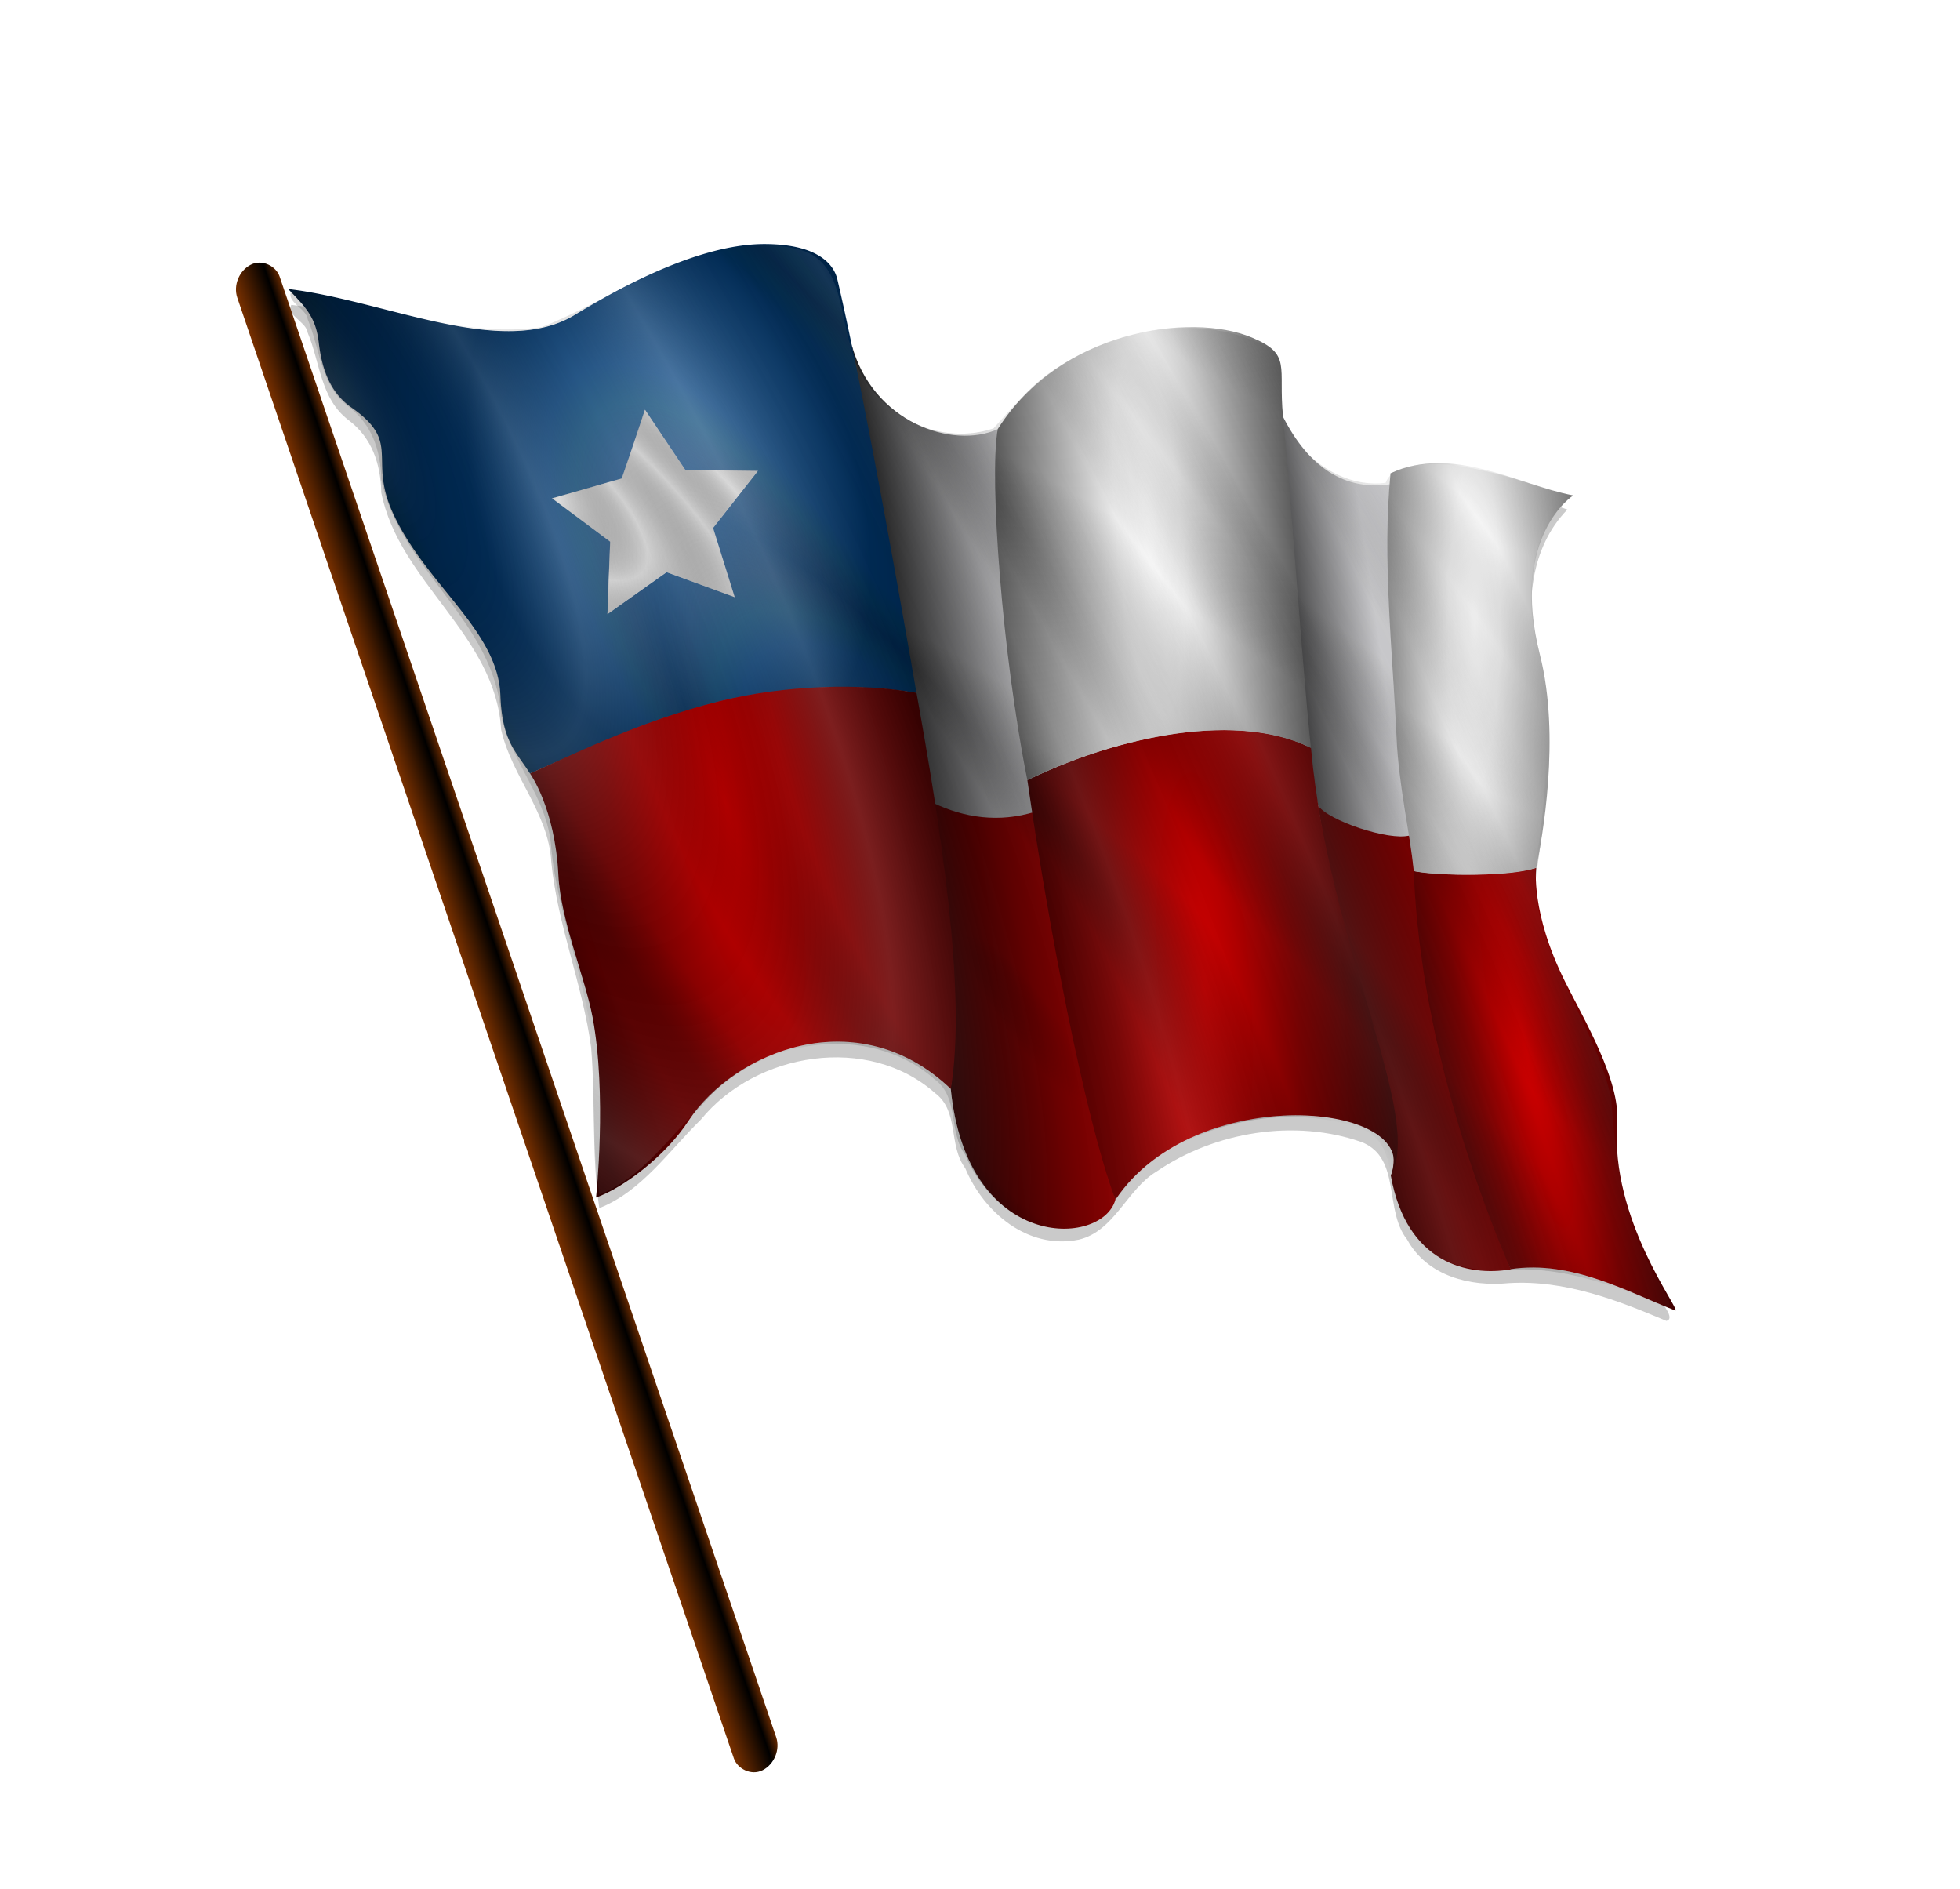 <svg xmlns="http://www.w3.org/2000/svg" xmlns:xlink="http://www.w3.org/1999/xlink" viewBox="0 0 333.92 321.81" enable-background="new"><defs><radialGradient id="i" gradientUnits="userSpaceOnUse" cy="377.69" cx="268.32" gradientTransform="matrix(-.76 -2.285 1.484 -.494 -51.221 1179.2)" r="53.522"><stop stop-color="#548dc6" offset="0"/><stop stop-color="#002952" offset=".387"/><stop stop-color="#000a14" offset="1"/></radialGradient><radialGradient id="q" xlink:href="#c" gradientUnits="userSpaceOnUse" cy="33.338" cx="-8.371" gradientTransform="matrix(8.51 8.858 -2.748 2.64 116.91 -12.063)" r="54.91"/><radialGradient id="s" xlink:href="#c" gradientUnits="userSpaceOnUse" cy="388.36" cx="295.4" gradientTransform="matrix(2.066 3.264 -1.061 .672 50.081 -862.88)" r="117.48"/><radialGradient id="r" gradientUnits="userSpaceOnUse" cy="439.14" cx="312.35" gradientTransform="matrix(.871 -.618 2.51 3.537 -1012 -896.57)" r="119.97"><stop stop-opacity=".102" offset="0"/><stop stop-color="#eee" stop-opacity=".553" offset=".087"/><stop stop-opacity=".223" offset=".186"/><stop stop-color="#eee" stop-opacity=".471" offset=".291"/><stop stop-opacity=".185" offset=".393"/><stop stop-color="#eee" stop-opacity=".4" offset=".497"/><stop stop-opacity=".094" offset=".597"/><stop stop-color="#eee" stop-opacity=".376" offset=".678"/><stop stop-opacity=".1" offset=".801"/><stop stop-color="#eee" stop-opacity=".361" offset=".879"/><stop stop-opacity=".169" offset="1"/></radialGradient><radialGradient id="n" xlink:href="#b" gradientUnits="userSpaceOnUse" cy="407.75" cx="443.33" gradientTransform="matrix(1.635 .012 -.078 10.509 -250.42 -3889)" r="15.835"/><radialGradient id="p" xlink:href="#b" gradientUnits="userSpaceOnUse" cy="388.84" cx="386.96" gradientTransform="matrix(1.22 -.1 .562 6.854 -303.45 -2241)" r="26.906"/><radialGradient id="m" xlink:href="#a" gradientUnits="userSpaceOnUse" cy="443.37" cx="321.04" gradientTransform="matrix(1.152 4.285 -.995 .267 386.25 -1062.4)" r="36.269"/><radialGradient id="o" xlink:href="#a" gradientUnits="userSpaceOnUse" cy="460.41" cx="396.08" gradientTransform="matrix(.992 -.066 .314 4.714 -140.8 -1680.5)" r="31.554"/><radialGradient id="l" xlink:href="#a" gradientUnits="userSpaceOnUse" cy="479.19" cx="452.74" gradientTransform="matrix(.841 -.183 1.181 5.418 -495.2 -2039.5)" r="22.302"/><linearGradient id="c"><stop stop-color="#fff" stop-opacity=".654" offset="0"/><stop stop-opacity="0" offset=".073"/><stop stop-color="#fff" stop-opacity=".655" offset=".157"/><stop stop-opacity="0" offset=".253"/><stop stop-color="#fff" stop-opacity=".655" offset=".349"/><stop stop-opacity="0" offset=".46"/><stop stop-color="#fff" stop-opacity=".447" offset=".556"/><stop stop-opacity="0" offset=".648"/><stop stop-color="#fff" stop-opacity=".447" offset=".75"/><stop stop-opacity="0" offset=".866"/><stop stop-color="#fff" stop-opacity=".655" offset="1"/></linearGradient><linearGradient id="j" y2="347.49" gradientUnits="userSpaceOnUse" y1="344.42" gradientTransform="translate(266.95 50.838)" x2="137.46" x1="158.16"><stop stop-color="#cccccf" offset="0"/><stop offset="1"/></linearGradient><linearGradient id="h" y2="340.99" gradientUnits="userSpaceOnUse" x2="69.715" gradientTransform="translate(266.95 50.838)" y1="336.49" x1="101.16"><stop stop-color="#cccccf" offset="0"/><stop offset="1"/></linearGradient><linearGradient id="g" y2="409.55" gradientUnits="userSpaceOnUse" x2="75.074" gradientTransform="translate(266.95 50.838)" y1="404.88" x1="112.93"><stop stop-color="#980101" offset="0"/><stop offset="1"/></linearGradient><linearGradient id="f" y2="416.32" gradientUnits="userSpaceOnUse" x2="181.08" gradientTransform="translate(266.95 50.838)" y1="422.53" x1="153.95"><stop stop-color="#360101" offset="0"/><stop stop-color="#980101" offset="1"/></linearGradient><linearGradient id="k" y2="144.07" gradientUnits="userSpaceOnUse" x2="4.318" gradientTransform="translate(113.05 404.26)" y1="144.07" x1="-3.75"><stop stop-color="#783000" offset="0"/><stop offset=".75"/><stop stop-color="#642800" offset="1"/></linearGradient><linearGradient id="b"><stop stop-color="#fff" offset="0"/><stop stop-color="#eee" offset=".169"/><stop stop-color="#1f1f1f" offset="1"/></linearGradient><linearGradient id="a"><stop stop-color="#d40000" offset="0"/><stop stop-color="#750101" offset=".5"/><stop stop-color="#2f0000" offset="1"/></linearGradient><filter id="d" color-interpolation-filters="sRGB"><feBlend in2="BackgroundImage" mode="darken"/></filter><filter id="e" color-interpolation-filters="sRGB"><feGaussianBlur stdDeviation="2.079"/></filter></defs><g transform="translate(-191.44 -294.96)" filter="url(#d)"><path opacity=".523" d="M320.12 339.09c-13.422.476-24.389 9.145-36.4 13.887-14.566 2.056-28.482-4.535-42.655-6.074-.882 1.793 2.586 2.881 2.8 4.742 2.134 5.088 2.165 11.3 7.016 14.92 3.945 3.008 5.421 7.444 5.516 12.312 3.06 15.292 19.464 24.253 20.413 40.329 1.768 7.964 8.093 14.194 8.551 22.592 1.07 10.827 5.365 20.919 6.787 31.6.75 9.086.074 18.362 1.395 27.347 7.17-2.8 11.914-9.813 17.328-15.103 9.367-11.46 28.478-14.595 39.89-4.475 4.128 3.09 2.205 8.891 5.126 12.781 3.123 7.52 10.69 13.926 19.33 12.171 6.058-1.404 8.198-8.537 13.231-11.584 9.962-6.81 23.63-9.074 35.091-4.99 6.667 2.8 3.655 11.579 7.633 16.552 3.379 6.22 10.716 8.077 17.342 7.424 9.463-.558 18.31 2.828 26.826 6.44 1.658-.431-1.066-3.149-1.197-4.222-6.098-9.416-7.385-20.628-8.242-31.545-3.101-14.233-15.263-26.618-12.494-41.995 1.8-11.809 2.304-23.867-.355-35.592-1.634-8.625-.995-18.218 5.42-24.861-7.52-2.464-15.793-5.598-24.026-5.464-2.523.302-5.966.593-6.933 3.206-7.542.991-14.932-4.613-17.658-11.381-.704-4.337.88-10.854-4.516-12.713-11.445-4.84-25.276-1.556-35.113 5.397-3.673 2.606-6.643 6.248-9.529 9.438-10.428 3.488-22.152-3.598-24.41-14.226-1.853-5.788-1.532-14.829-9.1-16.326-2.292-.638-4.704-.715-7.067-.587z" filter="url(#e)" fill="#3b3b3b"/></g><g transform="translate(-191.44 -294.96)"><path fill="url(#f)" d="M416.02 432.17c2.894 2.923 10.825 5.125 15.546 5.088.692 3.294.895 8.109 1.452 13.141.573 5.178 1.431 11.012 3.074 18.307 2.796 15.295 9.138 32.015 12.731 42.477-7.242 1.2-17.734-.928-20.432-15.976 3.096-6.974-9.34-40.01-12.372-63.038z"/><path d="M353.42 480.45c2.748 27.853 25.803 26.958 28.047 18.867-5.52-22.047-10.155-43.847-13.399-67.6-4.68 1.282-10.346 2.542-17.496-.976.07 9.28 4.053 34.715 2.847 49.709z" fill="url(#g)"/><path d="M336.52 353.61c3.552 13.326 17.266 17.935 24.897 14.45-.35 7.434 5.048 45.699 6.309 65.182-6.104 1.873-11.986 1.052-17.452-1.587-4.357-17.156-10.685-59.537-13.754-78.045z" fill="url(#h)"/><path d="M321.75 336.53c-6.775-.026-17.037 2.725-32.375 12.062-12.379 7.536-32.214-2.447-48.844-4.406 2.855 2.99 4.705 4.703 5.207 9.069.546 4.754 2.046 8.65 5.574 11.119 8.629 6.038 2.794 8.648 7.064 17.963 5.632 12.288 17.905 19.97 18.31 31.054.289 7.898 2.738 9.666 5.04 13.318 10.948-4.637 25.017-11.465 41.597-13.868 7.58-1.099 15.67-1.166 24.252.137-2.814-16.27-8.094-45.965-12.22-64.861a362.152 362.152 0 00-1.262-5.587c-.437-1.858-2.441-5.962-12.344-6z" fill="url(#i)"/><path fill="url(#j)" d="M410.04 365.98c4.415 8.63 10.52 12.578 18.178 11.474.211 19.679.577 41.396 3.359 59.817-3.504.962-14.002-2.592-15.554-5.098-3.429-13.066-5.35-45.81-5.983-66.194z"/><rect rx="4.034" ry="4.034" transform="matrix(.893 -.45 .322 .947 0 0)" width="8.068" y="412.93" x="109.3" height="270.8" fill="url(#k)"/><path d="M432.3 443.33c5.025.897 15.825.862 20.85-.534 0 0-.978 7.55 4.922 19.37 3.163 6.335 9.429 16.826 8.888 24.014-1.244 16.546 10.75 31.78 9.916 32.018-8.057-3.144-17.68-8.64-28.096-7.054-9.606-22.636-15.718-46.857-16.48-67.814z" fill="url(#l)"/><path d="M281.73 426.71c5.519-2.356 18.305-8.876 32.388-12.339 10.985-2.702 24.023-3.148 33.461-1.392 3.966 21.992 8.626 51.088 5.847 67.472-15.87-15.157-36.865-6.372-44.661 5.378-3.764 5.84-11.007 11.424-15.777 13.118 0 0 1.878-17.582-.589-30.69-1.27-6.752-5.454-16.514-5.836-24.287-.559-11.359-4.833-17.26-4.833-17.26z" fill="url(#m)"/><path d="M428.34 375.58c10.65-4.897 21.619 1.95 31.129 3.769 0 0-10.805 6.903-5.675 27.143 3.56 14.04.373 31.355-.631 36.257-3.688 1.541-16.806 1.48-20.865.583-.669-6.704-2.54-14.289-2.928-22.729-.683-14.839-2.457-30.319-1.03-45.024z" fill="url(#n)"/><path d="M366.47 427.84c3.398 23.675 9.624 57.084 15.005 71.479 13.626-20.392 52.457-16.578 46.917-4.107 5.65-10.148-10.567-39.175-13.607-72.852-10.437-5.463-29.534-3.555-48.314 5.48z" fill="url(#o)"/><path d="M361.41 368.06c-1.46 8.495.788 38.483 5.053 59.774 12.963-6.338 34.407-12.283 48.314-5.48-1.34-12.492-3.429-43.085-4.754-56.495-.84-8.497 1.563-10.547-5.343-13.42-10.422-4.338-32.634-1.238-43.27 15.62z" fill="url(#p)"/></g><path d="M125.17 101.721l-11.597-4.254-10.08 7.141.463-12.344-9.906-7.379 11.883-3.375 3.956-11.702 6.882 10.258 12.352.147-7.63 9.715z" fill="#fff"/><path transform="rotate(-9.341 500.145 -555.593) scale(.322)" fill="url(#q)" d="M72.775 99.745L39.386 80.863 4.902 97.664l7.64-37.59-26.634-27.603 38.111-4.351L42.041-5.74l15.914 34.901 37.773 6.676-28.276 25.921z"/><g transform="translate(-191.44 -294.96)" filter="url(#d)"><path opacity=".774" d="M320.12 336.8c-13.422.476-24.389 9.145-36.4 13.887-14.566 2.056-28.482-4.535-42.655-6.074-.882 1.793 2.586 2.881 2.8 4.742 2.134 5.088 2.165 11.3 7.016 14.92 3.945 3.008 5.421 7.444 5.516 12.312 3.06 15.292 19.464 24.253 20.413 40.329 1.768 7.964 8.093 14.194 8.551 22.592 1.07 10.827 5.365 20.919 6.787 31.6.75 9.086.074 18.362 1.395 27.347 7.17-2.8 11.914-9.813 17.328-15.103 9.367-11.46 28.478-14.595 39.89-4.474 4.128 3.089 2.205 8.89 5.126 12.78 3.123 7.52 10.69 13.926 19.33 12.171 6.058-1.404 8.198-8.537 13.231-11.584 9.962-6.81 23.63-9.074 35.091-4.99 6.667 2.8 3.655 11.579 7.633 16.552 3.379 6.22 10.716 8.077 17.342 7.424 9.463-.558 18.31 2.828 26.826 6.44 1.658-.431-1.066-3.149-1.197-4.222-6.098-9.416-7.385-20.628-8.242-31.545-3.101-14.233-15.263-26.618-12.494-41.995 1.8-11.809 2.304-23.867-.355-35.592-1.634-8.625-.995-18.218 5.42-24.861-7.52-2.464-15.793-5.598-24.026-5.464-2.523.302-5.966.593-6.933 3.206-7.542.991-14.932-4.613-17.658-11.381-.704-4.336.88-10.854-4.516-12.713-11.445-4.84-25.276-1.556-35.113 5.397-3.673 2.606-6.643 6.248-9.529 9.438-10.428 3.488-22.152-3.598-24.41-14.226-1.853-5.788-1.532-14.829-9.1-16.326-2.292-.638-4.704-.715-7.067-.587z" fill="url(#r)"/></g><g><path opacity=".177" d="M320.12 336.8c-13.422.476-24.389 9.145-36.4 13.887-14.566 2.056-28.482-4.535-42.655-6.074-.882 1.793 2.586 2.881 2.8 4.742 2.134 5.088 2.165 11.3 7.016 14.92 3.945 3.008 5.421 7.444 5.516 12.312 3.06 15.292 19.464 24.253 20.413 40.329 1.768 7.964 8.093 14.194 8.551 22.592 1.07 10.827 5.365 20.919 6.787 31.6.75 9.086.074 18.362 1.395 27.347 7.17-2.8 11.914-9.813 17.328-15.103 9.367-11.46 28.478-14.595 39.89-4.474 4.128 3.089 2.205 8.89 5.126 12.78 3.123 7.52 10.69 13.926 19.33 12.171 6.058-1.404 8.198-8.537 13.231-11.584 9.962-6.81 23.63-9.074 35.091-4.99 6.667 2.8 3.655 11.579 7.633 16.552 3.379 6.22 10.716 8.077 17.342 7.424 9.463-.558 18.31 2.828 26.826 6.44 1.658-.431-1.066-3.149-1.197-4.222-6.098-9.416-7.385-20.628-8.242-31.545-3.101-14.233-15.263-26.618-12.494-41.995 1.8-11.809 2.304-23.867-.355-35.592-1.634-8.625-.995-18.218 5.42-24.861-7.52-2.464-15.793-5.598-24.026-5.464-2.523.302-5.966.593-6.933 3.206-7.542.991-14.932-4.613-17.658-11.381-.704-4.336.88-10.854-4.516-12.713-11.445-4.84-25.276-1.556-35.113 5.397-3.673 2.606-6.643 6.248-9.529 9.438-10.428 3.488-22.152-3.598-24.41-14.226-1.853-5.788-1.532-14.829-9.1-16.326-2.292-.638-4.704-.715-7.067-.587z" fill="url(#s)" transform="translate(-191.44 -294.96)"/></g></svg>